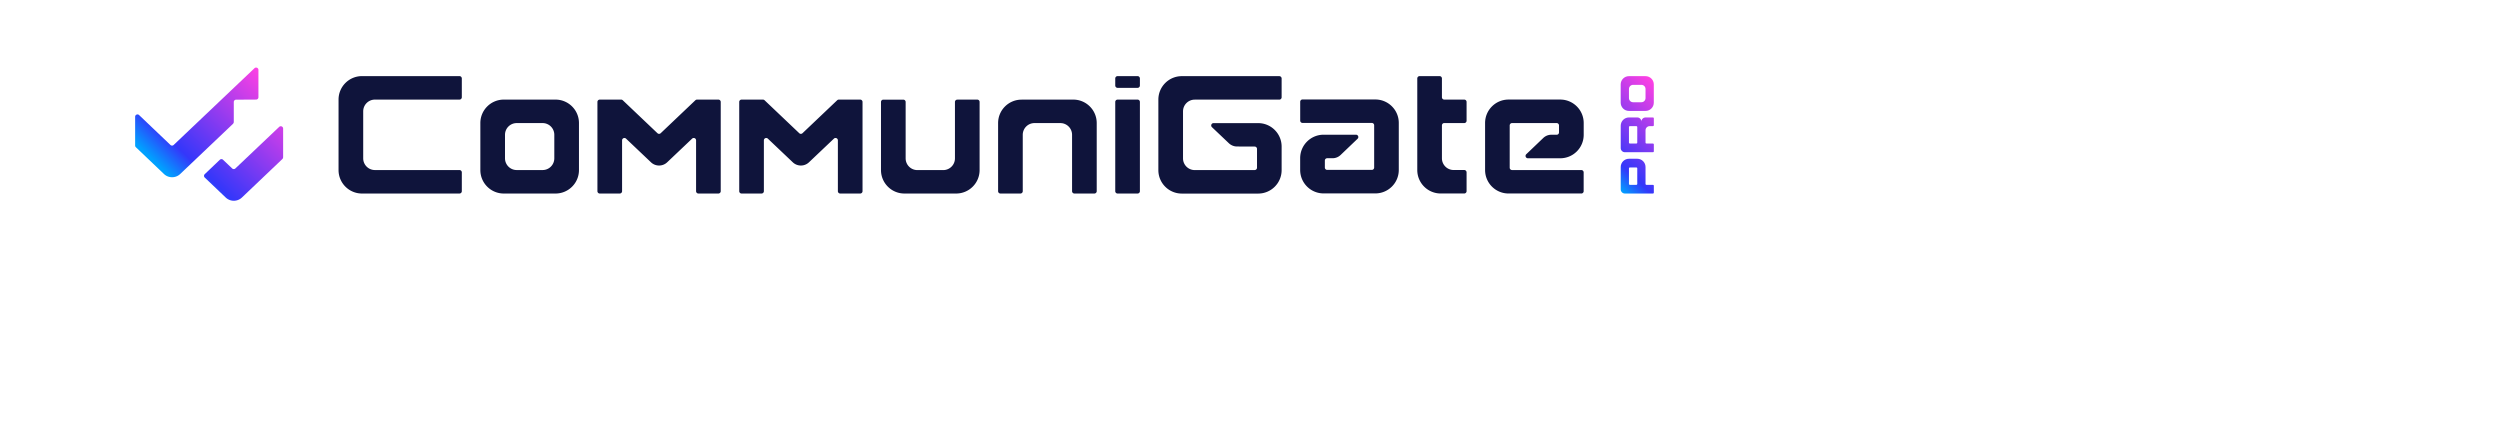 <svg width="296" height="52" data-name="Layer 2" xmlns="http://www.w3.org/2000/svg" xmlns:xlink="http://www.w3.org/1999/xlink"><defs><linearGradient id="a" x1="388.61" x2="407.43" y1="28.01" y2="8.51" gradientUnits="userSpaceOnUse"><stop stop-color="#00a1ff" offset="0"/><stop stop-color="#3437fa" offset=".19"/><stop stop-color="#ff40e3" offset="1"/></linearGradient><linearGradient id="c" x1="9.34" x2="35.08" y1="29.03" y2="2.37" xlink:href="#a"/><linearGradient id="b" x1="388.61" x2="407.43" y1="28.01" y2="8.51" gradientUnits="userSpaceOnUse" xlink:href="#a"/></defs><g data-name="Layer 2"><path d="M394.59 33.36h7.46c.12 0 .22-.1.22-.22v-1.86c0-.12-.1-.22-.22-.22h-1.76c-.12 0-.22-.1-.22-.22v-4.5c0-1.21-.98-2.19-2.19-2.19h-2.19c-1.21 0-2.19.98-2.19 2.19v5.92c0 .61.49 1.1 1.1 1.1zm3.29-6.69v4.17c0 .12-.1.22-.22.22h-1.76c-.12 0-.22-.1-.22-.22v-4.17c0-.12.1-.22.22-.22h1.76c.12 0 .22.1.22.22zm-3.29-4.25h7.46c.12 0 .22-.1.22-.22v-1.86c0-.12-.1-.22-.22-.22h-1.76c-.12 0-.22-.1-.22-.22v-3.29c0-.61.49-1.1 1.1-1.1h.88c.12 0 .22-.1.22-.22v-1.86c0-.12-.1-.22-.22-.22h-1.97c-.61 0-1.1.49-1.1 1.1v.05-.05c0-.61-.49-1.1-1.1-1.1h-2.19c-1.21 0-2.19.98-2.19 2.19v5.92c0 .61.49 1.1 1.1 1.1zm3.29-6.69v4.17c0 .12-.1.22-.22.22h-1.76c-.12 0-.22-.1-.22-.22v-4.17c0-.12.1-.22.22-.22h1.76c.12 0 .22.1.22.22zm-4.39-11.27v4.83c0 1.21.98 2.19 2.19 2.19h4.39c1.21 0 2.19-.98 2.19-2.19V4.46c0-1.21-.98-2.19-2.19-2.19h-4.39c-1.21 0-2.19.98-2.19 2.19zm5.48.11c.61 0 1.1.49 1.1 1.1v2.41c0 .61-.49 1.1-1.1 1.1h-2.19c-.61 0-1.1-.49-1.1-1.1V5.67c0-.61.49-1.1 1.1-1.1z" fill="url(#b)" style="stroke-width:0;fill:url(#a)" transform="translate(16 8.002) scale(.447)"/><path d="m25.93 14.89-14 13.3a3.118 3.118 0 0 1-4.29 0l-7.45-7.1a.636.636 0 0 1-.19-.45v-7.61c0-.55.66-.83 1.05-.45l8.3 7.91c.24.23.62.23.86 0L31.61.17a.62.62 0 0 1 1.05.45v7.23c0 .34-.27.62-.61.62l-5.3.03c-.34 0-.62.28-.62.62v5.32c-.02.17-.09.33-.21.45zm13.27 8.89v-7.62a.62.62 0 0 0-1.05-.45l-11.59 11c-.24.23-.62.23-.86 0l-2.41-2.29a.622.622 0 0 0-.86 0l-3.99 3.81c-.26.25-.26.66 0 .9l5.55 5.29a3.118 3.118 0 0 0 4.29 0L39 24.22c.12-.12.19-.28.19-.45z" fill="url(#c)" style="fill:url(#c);stroke-width:0" transform="translate(16 8.002) scale(.447)"/><path d="M111.34 8.48H97.66c-3.44 0-6.22 2.78-6.22 6.22v12.44c0 3.44 2.78 6.22 6.22 6.22h13.68c3.44 0 6.22-2.78 6.22-6.22V14.7c0-3.44-2.78-6.22-6.22-6.22zm-.31 15.55c0 1.72-1.39 3.11-3.11 3.11h-6.84c-1.72 0-3.11-1.39-3.11-3.11v-6.22c0-1.72 1.39-3.11 3.11-3.11h6.84c1.72 0 3.11 1.39 3.11 3.11zM266.14 9.1v23.64c0 .34-.28.62-.62.62h-5.29c-.34 0-.62-.28-.62-.62V9.1c0-.34.28-.62.62-.62h5.29c.34 0 .62.28.62.62zm0-6.22v1.87c0 .34-.28.62-.62.62h-5.29c-.34 0-.62-.28-.62-.62V2.88c0-.34.28-.62.62-.62h5.29c.34 0 .62.28.62.62zm-48.37 5.6h5.29c.34 0 .62.28.62.62v18.04c0 3.44-2.78 6.22-6.22 6.22h-13.68c-3.44 0-6.22-2.78-6.22-6.22V9.11c0-.34.28-.62.62-.62h5.29c.34 0 .62.28.62.62v14.93c0 1.72 1.39 3.11 3.11 3.11h6.84c1.72 0 3.11-1.39 3.11-3.11V9.11c0-.34.28-.62.62-.62zm62.91 18.66h15.86c.34 0 .62-.28.62-.62v-4.98c0-.34-.28-.62-.62-.62l-4.69-.02c-.79 0-1.55-.31-2.13-.85l-4.5-4.27a.62.62 0 0 1 .43-1.07h11.81c3.44 0 6.22 2.78 6.22 6.22v6.22c0 3.44-2.78 6.22-6.22 6.22h-20.21c-3.44 0-6.22-2.78-6.22-6.22V8.49c0-3.44 2.78-6.22 6.22-6.22h25.81c.34 0 .62.28.62.62v4.98c0 .34-.28.62-.62.62h-22.39c-1.72 0-3.11 1.39-3.11 3.11v12.44c0 1.72 1.39 3.11 3.11 3.11zm71.37-12.45h-5.29c-.34 0-.62.28-.62.62v8.71c0 1.72 1.39 3.11 3.11 3.11h2.8c.34 0 .62.28.62.62v4.98c0 .34-.28.62-.62.62h-6.22c-3.44 0-6.22-2.78-6.22-6.22V2.88c0-.34.28-.62.62-.62h5.29c.34 0 .62.28.62.62v4.98c0 .34.28.62.62.62h5.29c.34 0 .62.28.62.62v4.98c0 .34-.28.62-.62.62zM234.8 8.48h13.68c3.44 0 6.22 2.78 6.22 6.22v18.04c0 .34-.28.62-.62.62h-5.29c-.34 0-.62-.28-.62-.62V17.81c0-1.72-1.39-3.11-3.11-3.11h-6.84c-1.72 0-3.11 1.39-3.11 3.11v14.93c0 .34-.28.62-.62.62h-5.29c-.34 0-.62-.28-.62-.62V14.71c0-3.44 2.78-6.22 6.22-6.22zm-148.89 0H63.52c-1.72 0-3.11 1.39-3.11 3.11v12.44c0 1.72 1.39 3.11 3.11 3.11h22.39c.34 0 .62.28.62.62v4.98c0 .34-.28.62-.62.62H60.1c-3.44 0-6.22-2.78-6.22-6.22V8.48c0-3.44 2.78-6.22 6.22-6.22h25.81c.34 0 .62.28.62.62v4.98c0 .34-.28.62-.62.62zm69.2.62v23.64c0 .34-.28.62-.62.62h-5.29c-.34 0-.62-.28-.62-.62V19.27a.62.62 0 0 0-1.05-.45l-6.61 6.27a3.106 3.106 0 0 1-4.28 0l-6.61-6.27a.622.622 0 0 0-1.05.45v13.47c0 .34-.28.62-.62.62h-5.29c-.34 0-.62-.28-.62-.62V9.1c0-.34.28-.62.62-.62h5.66c.16 0 .31.06.43.17l9.19 8.73c.24.23.62.23.86 0l9.19-8.73c.12-.11.27-.17.43-.17h5.66c.34 0 .62.28.62.62zm154.1-.65h19.28c3.44 0 6.22 2.78 6.22 6.22v12.44c0 3.44-2.78 6.22-6.22 6.22h-13.68c-3.44 0-6.22-2.78-6.22-6.22V24c0-3.44 2.78-6.22 6.22-6.22h8.56c.56 0 .84.68.43 1.07l-4.5 4.3c-.58.56-1.36.87-2.17.86h-1.37a.61.61 0 0 0-.63.61v1.86c0 .34.28.62.62.62h11.82c.34 0 .62-.28.62-.62v-11.2c0-.34-.28-.62-.62-.62h-18.35c-.34 0-.62-.28-.62-.62V9.06c0-.34.28-.62.62-.62zm73.86 24.9h-19.28c-3.44 0-6.22-2.78-6.22-6.22V14.69c0-3.44 2.78-6.22 6.22-6.22h13.68c3.44 0 6.22 2.78 6.22 6.22v3.11c0 3.44-2.78 6.22-6.22 6.22h-8.56a.62.62 0 0 1-.43-1.07l4.5-4.3a3.07 3.07 0 0 1 2.17-.86h1.37c.35.01.63-.27.63-.61v-1.86c0-.34-.28-.62-.62-.62h-11.82c-.34 0-.62.28-.62.62v11.2c0 .34.28.62.62.62h18.35c.34 0 .62.28.62.62v4.98c0 .34-.28.62-.62.62zM192.67 9.1v23.64c0 .34-.28.62-.62.62h-5.29c-.34 0-.62-.28-.62-.62V19.27a.62.62 0 0 0-1.05-.45l-6.61 6.27a3.106 3.106 0 0 1-4.28 0l-6.61-6.27a.622.622 0 0 0-1.05.45v13.47c0 .34-.28.62-.62.62h-5.29c-.34 0-.62-.28-.62-.62V9.1c0-.34.28-.62.62-.62h5.66c.16 0 .31.06.43.17l9.19 8.73c.24.23.62.23.86 0l9.19-8.73c.12-.11.27-.17.43-.17h5.66c.34 0 .62.28.62.62z" style="fill:#0f143b;stroke-width:0" transform="translate(16 8.002) scale(.447)"/></g></svg>